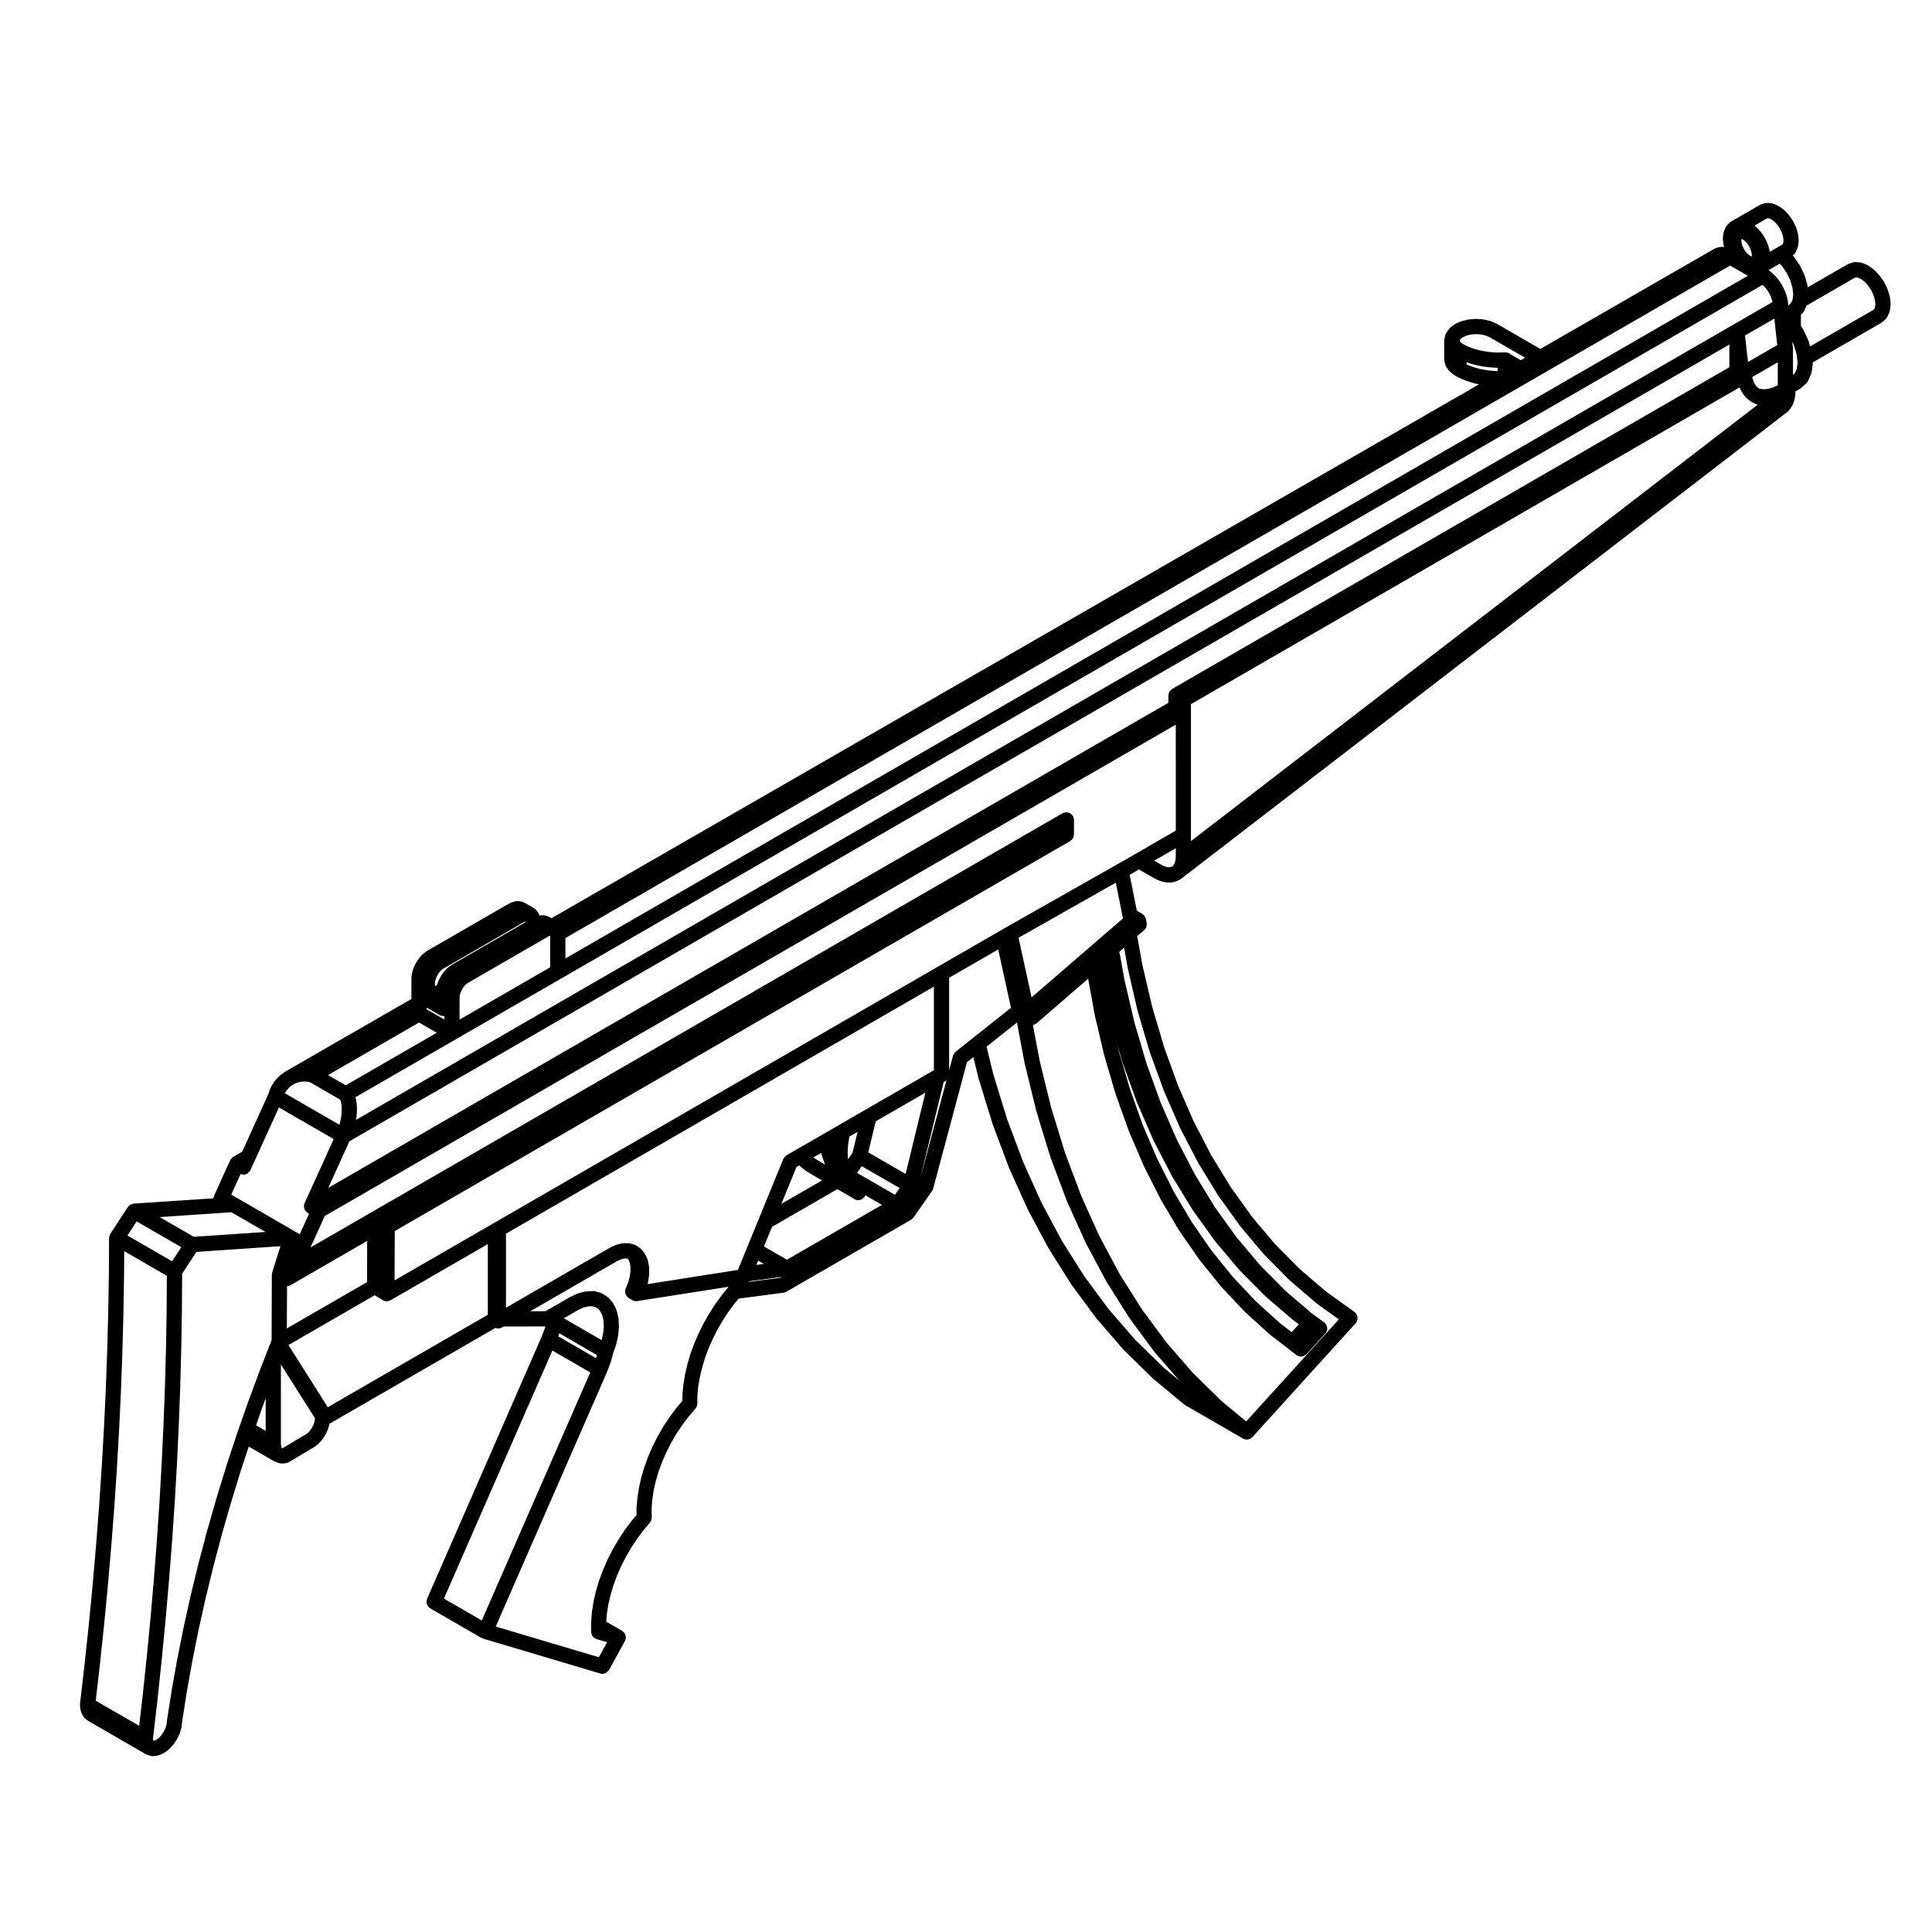 <?xml version="1.0" encoding="UTF-8"?>
<!-- Uploaded to: ICON Repo, www.svgrepo.com, Generator: ICON Repo Mixer Tools -->
<svg fill="#000000" width="800px" height="800px" version="1.1" viewBox="144 144 512 512" xmlns="http://www.w3.org/2000/svg">
 <path d="m644.81 222.65c-0.012-0.059 0-0.117-0.02-0.176l-0.492-1.641c-0.012-0.055-0.051-0.09-0.07-0.137-0.02-0.055-0.02-0.105-0.039-0.156l-0.777-1.621c-0.023-0.051-0.07-0.082-0.102-0.121-0.023-0.051-0.031-0.105-0.059-0.145l-1.02-1.484c-0.035-0.051-0.086-0.074-0.121-0.117-0.031-0.039-0.039-0.09-0.082-0.121l-1.18-1.25c-0.039-0.051-0.102-0.066-0.145-0.105-0.047-0.039-0.082-0.102-0.125-0.137l-1.27-0.945c-0.066-0.047-0.137-0.055-0.207-0.098-0.07-0.039-0.117-0.105-0.188-0.133l-1.27-0.539c-0.09-0.035-0.176-0.031-0.266-0.055-0.105-0.031-0.207-0.09-0.324-0.102l-1.152-0.109c-0.258-0.031-0.523-0.004-0.785 0.074-0.02 0.004-0.051 0.004-0.07 0.016l-0.988 0.309c-0.074 0.023-0.121 0.074-0.191 0.105-0.074 0.031-0.152 0.035-0.223 0.074l-10.586 6.102-0.051-0.48c-0.012-0.066-0.047-0.117-0.059-0.18-0.012-0.055 0.004-0.109-0.012-0.172l-0.68-2.293c-0.02-0.055-0.059-0.09-0.082-0.141-0.02-0.051-0.016-0.105-0.039-0.156l-1.09-2.262c-0.023-0.047-0.066-0.074-0.086-0.109-0.031-0.051-0.035-0.105-0.07-0.152l-1.414-2.074c-0.031-0.047-0.082-0.07-0.109-0.109-0.031-0.039-0.047-0.102-0.086-0.137l-0.16-0.168 0.348-0.324c0.195-0.188 0.348-0.402 0.453-0.637 0.004-0.004 0.012-0.004 0.012-0.012l-0.004-0.012 0.43-0.941c0.074-0.16 0.086-0.328 0.109-0.492 0.012-0.039 0.051-0.059 0.051-0.102l0.145-1.188c0.012-0.074-0.02-0.141-0.02-0.215 0-0.082 0.031-0.152 0.02-0.23l-0.137-1.367c-0.012-0.066-0.051-0.117-0.059-0.18-0.012-0.066 0-0.121-0.02-0.188l-0.422-1.438c-0.02-0.055-0.059-0.09-0.082-0.141-0.02-0.051-0.016-0.105-0.039-0.156l-0.68-1.406c-0.02-0.051-0.066-0.074-0.09-0.117-0.031-0.051-0.031-0.102-0.059-0.141l-0.887-1.301c-0.035-0.051-0.09-0.074-0.121-0.117-0.035-0.039-0.047-0.098-0.086-0.133l-1.027-1.082c-0.047-0.047-0.105-0.066-0.141-0.105-0.051-0.047-0.082-0.102-0.125-0.137l-1.113-0.805c-0.066-0.051-0.141-0.059-0.215-0.102-0.059-0.035-0.105-0.098-0.176-0.121l-1.102-0.473c-0.074-0.051-0.176-0.047-0.27-0.07-0.105-0.031-0.203-0.09-0.316-0.102l-1.031-0.102c-0.07-0.004-0.133 0.02-0.203 0.023-0.191 0-0.379-0.004-0.562 0.055l-0.891 0.273c-0.082 0.02-0.125 0.074-0.195 0.105-0.082 0.035-0.16 0.035-0.238 0.082l-7.547 4.359c-0.059 0.035-0.09 0.09-0.137 0.121-0.066 0.047-0.133 0.074-0.188 0.121-0.012 0.012-0.023 0.016-0.039 0.023l-0.672 0.625c-0.137 0.125-0.238 0.297-0.332 0.457-0.039 0.07-0.105 0.125-0.137 0.203h-0.004l-0.422 0.945c-0.047 0.105-0.047 0.207-0.07 0.312-0.023 0.098-0.082 0.168-0.098 0.266l-0.145 1.188c-0.012 0.086 0.02 0.156 0.02 0.238s-0.031 0.145-0.02 0.227l0.145 1.359c0.012 0.066 0.039 0.117 0.055 0.176 0.016 0.059-0.004 0.117 0.016 0.176l0.105 0.352c-0.066-0.012-0.121-0.039-0.188-0.039h-0.543c-0.07 0-0.125 0.035-0.195 0.039-0.066 0.004-0.121-0.016-0.188 0l-0.508 0.102c-0.07 0.016-0.121 0.059-0.191 0.082-0.074 0.023-0.152 0.016-0.227 0.051l-0.453 0.195c-0.039 0.016-0.059 0.051-0.102 0.07-0.035 0.016-0.07 0.016-0.105 0.035l-45.992 26.48-11.438-6.606c-0.035-0.02-0.07-0.02-0.105-0.035-0.031-0.02-0.051-0.051-0.09-0.066l-1.34-0.59c-0.059-0.023-0.117-0.02-0.176-0.039-0.059-0.02-0.105-0.059-0.16-0.074l-1.559-0.371c-0.055-0.016-0.109 0-0.168-0.004-0.055-0.012-0.102-0.039-0.152-0.047l-1.672-0.125c-0.055-0.004-0.102 0.02-0.152 0.016-0.055 0.004-0.105-0.02-0.152-0.016l-1.672 0.125c-0.055 0.004-0.102 0.035-0.152 0.047s-0.105-0.012-0.16 0.004l-1.559 0.371c-0.059 0.016-0.105 0.055-0.16 0.074-0.066 0.02-0.121 0.016-0.188 0.039l-1.332 0.586c-0.074 0.035-0.117 0.098-0.188 0.133-0.07 0.035-0.145 0.055-0.211 0.105l-1.027 0.777c-0.082 0.059-0.117 0.145-0.188 0.215-0.082 0.074-0.172 0.125-0.238 0.223l-0.641 0.898c-0.137 0.191-0.215 0.402-0.281 0.621-0.012 0.035-0.035 0.066-0.047 0.102v0.004c0 0.004 0 0.012-0.004 0.016l-0.215 0.945c-0.004 0.016 0.004 0.035 0 0.051-0.016 0.082-0.012 0.152-0.016 0.23-0.012 0.059-0.039 0.109-0.039 0.172v4.914c0 0.082 0.039 0.145 0.051 0.227 0.012 0.074-0.012 0.145 0.004 0.227l0.215 0.945c0.004 0.004 0.004 0.012 0.004 0.016v0.004 0.004c0.059 0.25 0.168 0.492 0.324 0.715l0.641 0.898c0.039 0.059 0.105 0.086 0.156 0.137 0.09 0.105 0.156 0.215 0.266 0.301l1.027 0.777c0.035 0.023 0.074 0.016 0.105 0.035 0.066 0.047 0.105 0.105 0.168 0.137l0.82 0.434c0.012 0.004 0.031 0.004 0.039 0.012 0.02 0.012 0.035 0.031 0.055 0.039l0.871 0.402c0.02 0.012 0.039 0.004 0.059 0.016 0.02 0.004 0.031 0.023 0.051 0.031l0.926 0.363c0.02 0.012 0.039 0.004 0.059 0.012 0.016 0.004 0.023 0.02 0.039 0.023l0.969 0.324c0.016 0.004 0.035 0.004 0.047 0.012 0.02 0.004 0.031 0.016 0.047 0.02l1.004 0.289c0.023 0.012 0.051 0.004 0.074 0.012 0.012 0.004 0.02 0.012 0.031 0.016l1.043 0.238c0.02 0.004 0.031 0 0.047 0.004 0.016 0.004 0.023 0.012 0.035 0.016l0.039 0.004-245.8 141.48-0.551-0.312c-0.09-0.051-0.188-0.059-0.277-0.098-0.016-0.004-0.031-0.016-0.051-0.02-0.059-0.039-0.105-0.098-0.172-0.121-0.211-0.098-0.422-0.125-0.641-0.145-0.055-0.016-0.105-0.055-0.16-0.066-0.211-0.047-0.418-0.023-0.621 0-0.051-0.004-0.102-0.031-0.152-0.031-0.02 0-0.035 0-0.055 0.004-0.156 0.004-0.297 0.066-0.441 0.102-0.02 0.004-0.047 0-0.07 0-0.016-0.066-0.004-0.133-0.031-0.195-0.055-0.168-0.168-0.297-0.258-0.434-0.031-0.074-0.035-0.152-0.074-0.223-0.102-0.176-0.242-0.309-0.379-0.441-0.039-0.055-0.055-0.121-0.105-0.176-0.137-0.152-0.309-0.258-0.469-0.359-0.051-0.047-0.082-0.105-0.133-0.141-0.031-0.023-0.07-0.023-0.102-0.051-0.031-0.02-0.051-0.055-0.086-0.074l-2.195-1.27c-0.09-0.055-0.188-0.059-0.281-0.098-0.051-0.02-0.098-0.055-0.141-0.07-0.047-0.023-0.074-0.066-0.121-0.086-0.195-0.086-0.398-0.105-0.598-0.121-0.059-0.02-0.109-0.059-0.172-0.07-0.18-0.035-0.359-0.012-0.535 0.004-0.082-0.012-0.152-0.047-0.23-0.047-0.211 0-0.402 0.059-0.594 0.117-0.066 0.012-0.133-0.012-0.195 0-0.168 0.035-0.309 0.117-0.453 0.188-0.082 0.02-0.168 0.012-0.246 0.035-0.109 0.039-0.191 0.117-0.293 0.172-0.07 0.02-0.133 0.07-0.195 0.098-0.059 0.023-0.125 0.023-0.18 0.055-0.016 0.012-0.023 0.023-0.039 0.031-0.02 0.016-0.047 0.012-0.066 0.023l-21.445 12.379c-0.02 0.012-0.031 0.035-0.051 0.047-0.016 0.016-0.039 0.016-0.055 0.023l-0.43 0.289c-0.023 0.016-0.035 0.047-0.059 0.066-0.02 0.016-0.051 0.016-0.07 0.035l-0.422 0.332c-0.031 0.023-0.039 0.055-0.066 0.082-0.031 0.023-0.066 0.035-0.09 0.059l-0.414 0.402c-0.02 0.02-0.023 0.051-0.051 0.07-0.02 0.023-0.047 0.031-0.066 0.055l-0.383 0.441c-0.016 0.02-0.02 0.039-0.035 0.059-0.016 0.02-0.039 0.031-0.059 0.055l-0.359 0.484c-0.016 0.023-0.02 0.055-0.035 0.074-0.012 0.023-0.035 0.035-0.051 0.055l-0.324 0.516c-0.016 0.023-0.016 0.059-0.031 0.086-0.016 0.031-0.039 0.047-0.055 0.07l-0.281 0.539c-0.004 0.016-0.004 0.035-0.016 0.051-0.012 0.02-0.023 0.035-0.035 0.055l-0.246 0.551c-0.016 0.031-0.012 0.066-0.02 0.098-0.012 0.035-0.035 0.055-0.051 0.09l-0.188 0.559c-0.012 0.023 0 0.055-0.012 0.082-0.004 0.031-0.023 0.051-0.035 0.074l-0.137 0.551c-0.004 0.031 0 0.055 0 0.086-0.004 0.023-0.023 0.047-0.031 0.074l-0.09 0.527c-0.004 0.047 0.012 0.086 0.004 0.125-0.004 0.035-0.023 0.066-0.031 0.105l-0.023 0.516c0 0.02 0.004 0.031 0.004 0.051s-0.012 0.031-0.012 0.051v5.352l-33.328 19.191c-0.02 0.012-0.031 0.035-0.051 0.047-0.02 0.016-0.047 0.016-0.07 0.031l-0.875 0.59c-0.039 0.023-0.059 0.07-0.098 0.102-0.035 0.023-0.074 0.035-0.109 0.066l-0.789 0.699c-0.035 0.035-0.051 0.082-0.086 0.109-0.035 0.031-0.082 0.051-0.109 0.09l-0.691 0.805c-0.031 0.039-0.039 0.09-0.07 0.125-0.023 0.035-0.066 0.055-0.09 0.098l-0.574 0.898c-0.02 0.035-0.023 0.074-0.047 0.109-0.02 0.039-0.059 0.066-0.082 0.105l-0.457 0.961c-0.02 0.047-0.016 0.09-0.031 0.133-0.02 0.047-0.055 0.082-0.07 0.125l-0.293 0.934-6.934 15.27-2.348 1.355c-0.035 0.02-0.055 0.059-0.098 0.086-0.066 0.039-0.121 0.082-0.18 0.125-0.07 0.059-0.125 0.125-0.188 0.191-0.074 0.086-0.141 0.156-0.203 0.246-0.02 0.035-0.059 0.055-0.082 0.09-0.016 0.031-0.016 0.066-0.031 0.102-0.016 0.031-0.047 0.051-0.059 0.082l-4.144 9.129c-0.016 0.039-0.012 0.082-0.023 0.117-0.016 0.047-0.051 0.07-0.059 0.109l-0.223 0.719-21.113 1.398c-0.051 0.004-0.098 0.035-0.141 0.039-0.059 0.012-0.121 0.004-0.18 0.02-0.09 0.023-0.172 0.07-0.258 0.105-0.105 0.039-0.203 0.074-0.293 0.133-0.051 0.031-0.105 0.051-0.152 0.086-0.07 0.051-0.125 0.117-0.191 0.176-0.086 0.086-0.168 0.16-0.238 0.258-0.031 0.039-0.07 0.059-0.102 0.102l-4.641 7.117c-0.012 0.016-0.012 0.035-0.02 0.055-0.012 0.016-0.023 0.023-0.035 0.039-0.02 0.035-0.02 0.074-0.035 0.105-0.055 0.105-0.086 0.215-0.117 0.332-0.023 0.09-0.07 0.172-0.086 0.266-0.012 0.059-0.004 0.117-0.012 0.176 0 0.039-0.02 0.074-0.02 0.109l-0.059 9.98-0.172 10.059-0.277 10.102v0.004l-0.371 10.176v0.004l-0.488 10.184v0.004l-0.59 10.293v0.004l-0.688 10.285v0.012l-0.805 10.387v0.004l-0.902 10.418v0.004l-1.008 10.434v0.012l-1.129 10.547-1.219 10.559c-0.004 0.082 0.02 0.164 0.02 0.246 0 0.074-0.023 0.145-0.016 0.227l0.125 1.074c0.004 0.039 0.039 0.055 0.051 0.098 0.023 0.168 0.039 0.328 0.109 0.492l0.383 0.855c0 0.004 0.004 0.004 0.012 0.012 0.105 0.242 0.266 0.469 0.48 0.66l0.621 0.559c0.031 0.031 0.074 0.016 0.105 0.039 0.086 0.07 0.141 0.156 0.238 0.211l15.32 8.855c0.055 0.031 0.117 0.02 0.172 0.047 0.086 0.039 0.152 0.105 0.242 0.133l0.797 0.238c0.195 0.066 0.387 0.09 0.578 0.098h0.012c0.07 0 0.141-0.004 0.211-0.016l0.938-0.102c0.102-0.012 0.176-0.059 0.273-0.086 0.105-0.02 0.207-0.016 0.309-0.059l0.992-0.422c0.102-0.047 0.172-0.121 0.258-0.176 0.039-0.023 0.098-0.016 0.137-0.047l1.004-0.73c0.055-0.039 0.086-0.102 0.133-0.145 0.051-0.039 0.105-0.059 0.152-0.105l0.926-0.984c0.047-0.051 0.059-0.109 0.102-0.16 0.023-0.035 0.07-0.051 0.098-0.086l0.801-1.168c0.035-0.055 0.039-0.109 0.07-0.168 0.02-0.039 0.059-0.055 0.082-0.09l0.613-1.27c0.035-0.07 0.031-0.145 0.055-0.215 0.012-0.039 0.051-0.055 0.066-0.098l0.383-1.301c0.016-0.059 0.004-0.117 0.016-0.176 0.016-0.066 0.051-0.117 0.055-0.188l0.125-1.203 1.266-8.074 1.465-8.172 1.656-8.258 1.859-8.344 2.023-8.312 2.227-8.402v-0.004l2.398-8.363 2.586-8.43 2.191-6.688 6.66 3.844c0.055 0.035 0.121 0.02 0.176 0.051 0.066 0.047 0.109 0.109 0.18 0.152 0.141 0.082 0.297 0.074 0.449 0.117 0.102 0.051 0.188 0.121 0.293 0.156 0.203 0.066 0.406 0.102 0.609 0.102 0.035 0.004 0.066 0.031 0.102 0.035 0.105 0.016 0.207 0.023 0.301 0.023 0.055 0 0.09-0.051 0.141-0.055 0.098 0.016 0.18 0.055 0.273 0.055 0.133 0 0.246-0.051 0.371-0.074 0.016 0 0.031 0.004 0.047 0.004h0.016 0.004 0.004c0.102-0.004 0.207-0.012 0.301-0.023 0.23-0.039 0.438-0.133 0.629-0.238 0.031-0.016 0.059-0.012 0.09-0.023l5.996-3.582 0.508-0.277c0.051-0.023 0.074-0.074 0.121-0.105 0.023-0.016 0.055-0.004 0.082-0.023l0.539-0.383c0.047-0.035 0.07-0.086 0.109-0.117 0.02-0.02 0.055-0.012 0.074-0.031l0.523-0.473c0.031-0.031 0.039-0.066 0.07-0.098 0.023-0.023 0.059-0.035 0.082-0.059l0.492-0.551c0.023-0.023 0.031-0.066 0.051-0.09 0.02-0.023 0.047-0.031 0.066-0.055l0.453-0.609c0.02-0.031 0.02-0.059 0.039-0.09 0.012-0.02 0.039-0.031 0.051-0.051l0.402-0.648c0.02-0.035 0.02-0.082 0.039-0.109 0.016-0.023 0.039-0.035 0.055-0.059l0.336-0.691c0.016-0.035 0.016-0.074 0.031-0.105 0.012-0.023 0.031-0.031 0.039-0.055l0.273-0.699c0.016-0.039 0.004-0.086 0.02-0.121 0.004-0.023 0.031-0.035 0.039-0.059l0.195-0.699c0.016-0.055 0-0.105 0.012-0.152 0.004-0.031 0.031-0.039 0.035-0.066l0.02-0.121 43.988-25.402c0.23 0.098 0.484 0.145 0.75 0.152h0.004 0.004c0.324-0.004 0.621-0.102 0.891-0.242 0.031-0.016 0.066-0.012 0.098-0.031l0.438-0.25 11.047-0.02-0.105 0.387-0.902 2.371-30.336 69.406c-0.039 0.098-0.035 0.195-0.066 0.293-0.031 0.125-0.07 0.25-0.082 0.379-0.012 0.133 0.012 0.262 0.023 0.395 0.016 0.121 0.023 0.246 0.07 0.363 0.039 0.125 0.105 0.23 0.168 0.344 0.059 0.117 0.121 0.227 0.207 0.328 0.082 0.098 0.188 0.168 0.289 0.25 0.082 0.066 0.137 0.145 0.227 0.203l13.547 7.824c0.031 0.02 0.066 0.012 0.102 0.023 0.039 0.02 0.066 0.059 0.105 0.074 0.035 0.016 0.074 0.012 0.105 0.023 0.047 0.016 0.074 0.051 0.121 0.066l31.066 9.25c0.191 0.055 0.383 0.086 0.57 0.086 0.004 0 0.004-0.004 0.012-0.004 0.395 0 0.762-0.137 1.09-0.352 0.109-0.074 0.172-0.18 0.266-0.277 0.137-0.137 0.301-0.238 0.402-0.414l4.176-7.602s0.004-0.004 0.004-0.004v-0.012l0.016-0.031c0.051-0.098 0.055-0.195 0.098-0.301 0 0 0-0.004 0.004-0.012 0.016-0.047 0.059-0.066 0.074-0.105 0.016-0.051 0-0.102 0.012-0.145 0.012-0.066 0.039-0.117 0.051-0.176 0.012-0.09-0.016-0.172-0.016-0.258 0-0.121 0-0.238-0.023-0.352-0.012-0.055 0-0.105-0.016-0.156-0.023-0.082-0.074-0.145-0.105-0.227-0.047-0.109-0.098-0.215-0.16-0.316-0.031-0.051-0.047-0.102-0.082-0.141-0.047-0.066-0.121-0.105-0.18-0.16-0.09-0.098-0.18-0.176-0.289-0.25-0.047-0.031-0.07-0.082-0.117-0.105l-4.195-2.418 0.152-1.977 0.379-2.445 0.57-2.504 0.754-2.574 0.922-2.523 1.125-2.59 1.266-2.5 1.43-2.457 1.496-2.293 1.688-2.262 1.793-2.121c0.066-0.082 0.09-0.172 0.141-0.262 0.074-0.117 0.156-0.23 0.207-0.367 0.051-0.141 0.059-0.289 0.082-0.434 0.012-0.098 0.055-0.176 0.051-0.277l-0.035-2.297 0.156-2.312 0.359-2.453 0.559-2.516 0.75-2.555 0.934-2.559 1.117-2.57 1.273-2.508 1.438-2.465 1.523-2.277 1.699-2.246 1.82-2.121c0.059-0.074 0.086-0.16 0.133-0.238 0.082-0.121 0.156-0.238 0.211-0.371 0.051-0.133 0.066-0.266 0.086-0.402 0.016-0.098 0.055-0.176 0.059-0.277l0.023-2.277 0.215-2.336 0.422-2.383 0.574-2.465 0.762-2.551 0.918-2.488 1.066-2.473 1.234-2.453 1.41-2.457 1.461-2.266 1.621-2.211 1.234-1.508 11.898-1.562c0.25-0.035 0.484-0.121 0.695-0.238 0.016-0.012 0.035-0.004 0.051-0.016l33.055-19.078c0.258-0.145 0.457-0.344 0.621-0.57 0.004-0.012 0.016-0.012 0.02-0.02l4.938-7.062c0.121-0.172 0.18-0.363 0.242-0.555 0.012-0.031 0.047-0.047 0.051-0.082l8.957-33.488 1.676-1.336 1.367 5.562c0.004 0.016 0.02 0.023 0.023 0.039 0.004 0.023 0 0.051 0.004 0.074l3.699 12.027c0 0.016 0.02 0.02 0.023 0.039 0.004 0.023 0.004 0.055 0.016 0.082l4.293 11.441c0.004 0.016 0.02 0.023 0.031 0.039 0.012 0.023 0.004 0.055 0.02 0.082l4.883 10.852c0.012 0.016 0.031 0.023 0.039 0.039 0.012 0.031 0.012 0.059 0.02 0.086l5.461 10.223c0.012 0.02 0.039 0.023 0.051 0.047 0.012 0.023 0.012 0.055 0.031 0.082l6.019 9.562c0.016 0.02 0.039 0.023 0.051 0.047 0.02 0.023 0.02 0.059 0.039 0.086l6.578 8.887c0.016 0.02 0.035 0.023 0.051 0.039 0.02 0.031 0.023 0.059 0.047 0.086l7.113 8.188c0.02 0.02 0.047 0.031 0.066 0.051s0.023 0.051 0.047 0.07l7.637 7.465c0.02 0.02 0.051 0.031 0.074 0.051 0.02 0.02 0.023 0.047 0.047 0.059l8.125 6.742c0.031 0.023 0.07 0.016 0.102 0.035 0.066 0.051 0.105 0.117 0.176 0.16l15.332 8.848c0.316 0.18 0.664 0.273 1.004 0.273h0.004c0.281 0 0.559-0.066 0.82-0.18 0.035-0.016 0.059-0.047 0.102-0.059 0.09-0.051 0.145-0.117 0.23-0.176 0.109-0.086 0.242-0.137 0.336-0.246l27.371-30.172c0.031-0.031 0.039-0.074 0.066-0.105 0.023-0.031 0.066-0.047 0.086-0.074 0.059-0.086 0.082-0.18 0.121-0.273 0.059-0.117 0.121-0.23 0.156-0.352 0.035-0.121 0.047-0.246 0.055-0.371 0.012-0.133 0.031-0.262 0.012-0.395-0.012-0.121-0.051-0.238-0.09-0.352-0.035-0.125-0.07-0.25-0.137-0.367-0.059-0.117-0.145-0.215-0.23-0.316-0.066-0.074-0.098-0.16-0.172-0.23-0.031-0.031-0.07-0.035-0.102-0.059-0.031-0.023-0.051-0.066-0.082-0.09l-7.496-5.371-6.957-5.953-6.566-6.613-6.109-7.25-5.637-7.84-5.211-8.52-4.644-8.957-4.207-9.648-3.637-10.051-3.152-10.66-2.609-11.133-1.367-7.617 0.898-0.77c0.004 0 0.004-0.004 0.004-0.004l0.918-0.746c0.07-0.055 0.102-0.133 0.156-0.191 0.105-0.109 0.211-0.223 0.293-0.352 0.066-0.105 0.102-0.223 0.141-0.336 0.047-0.121 0.09-0.242 0.105-0.371 0.023-0.141 0.012-0.289 0-0.43 0-0.098 0.02-0.176 0-0.273l-0.215-1.074c0-0.02-0.02-0.035-0.02-0.059-0.012-0.031-0.012-0.059-0.02-0.09-0.023-0.098-0.09-0.172-0.125-0.262-0.012-0.023-0.02-0.047-0.031-0.07-0.051-0.102-0.082-0.203-0.141-0.289-0.02-0.031-0.035-0.059-0.059-0.086-0.004-0.012-0.012-0.023-0.016-0.035-0.07-0.086-0.168-0.125-0.246-0.195-0.082-0.07-0.145-0.152-0.238-0.211-0.031-0.016-0.039-0.047-0.07-0.059l-0.953-0.551-0.473-0.273-1.898-9.512 0.277-0.156c0.004 0 0.012-0.004 0.012-0.012h0.012l2.168-1.25 3.914 2.266c0.016 0.012 0.035 0.004 0.051 0.016 0.031 0.016 0.039 0.035 0.07 0.051l0.898 0.441c0.031 0.02 0.07 0.012 0.105 0.023 0.047 0.02 0.074 0.059 0.117 0.074l0.875 0.309c0.059 0.02 0.117 0.016 0.172 0.031 0.047 0.012 0.082 0.039 0.121 0.051l0.848 0.156c0.105 0.016 0.215 0.023 0.324 0.031 0.012 0 0.012 0.004 0.02 0.004l0.797 0.012h0.023 0.004c0.125 0 0.258-0.016 0.387-0.039l0.742-0.145c0.082-0.016 0.137-0.066 0.215-0.09 0.07-0.023 0.137-0.016 0.195-0.047l0.68-0.297c0.102-0.047 0.168-0.121 0.258-0.18 0.039-0.031 0.098-0.016 0.125-0.047l0.59-0.434c0-0.004 0.004-0.012 0.012-0.016 0.004 0 0.016 0 0.02-0.004l160.23-123.38c0.059-0.051 0.09-0.117 0.145-0.168 0.047-0.047 0.102-0.059 0.141-0.105l0.5-0.57c0.059-0.07 0.082-0.152 0.125-0.227 0.031-0.047 0.082-0.059 0.105-0.105l0.395-0.699c0.039-0.07 0.039-0.145 0.07-0.223 0.02-0.039 0.059-0.055 0.074-0.098l0.289-0.805c0.023-0.07 0.016-0.137 0.031-0.207 0.004-0.035 0.047-0.051 0.051-0.086l0.176-0.918c0.004-0.047-0.004-0.086 0-0.125 0.004-0.051 0.035-0.09 0.035-0.137l0.059-0.992v-0.012l1.23-0.715c0.105-0.059 0.172-0.152 0.262-0.23 0.031-0.023 0.074-0.012 0.105-0.039l1.27-1.18c0.203-0.188 0.352-0.406 0.465-0.645 0-0.004 0.004-0.012 0.004-0.012l0.789-1.754c0.07-0.156 0.086-0.316 0.109-0.488 0.004-0.039 0.047-0.059 0.055-0.102l0.277-2.231c0.012-0.086-0.02-0.156-0.02-0.238v-0.039l18.219-10.516c0.105-0.066 0.172-0.156 0.266-0.238 0.031-0.023 0.074-0.012 0.105-0.039l0.777-0.73c0.191-0.18 0.332-0.395 0.441-0.621 0-0.012 0.012-0.012 0.016-0.02l0.004-0.012v-0.004l0.488-1.066c0.074-0.156 0.086-0.324 0.109-0.488 0.012-0.039 0.051-0.059 0.051-0.102l0.168-1.367c0.012-0.082-0.016-0.145-0.016-0.227 0-0.082 0.035-0.152 0.023-0.238l-0.168-1.566c-0.008-0.051-0.047-0.098-0.059-0.164zm-32.605-20.742 0.262-0.082 0.344 0.035 0.586 0.25 0.789 0.574 0.777 0.82 0.719 1.047 0.539 1.129 0.324 1.098 0.105 0.961-0.082 0.648-0.133 0.297-0.211 0.195-1.25 0.73h-0.012l-0.039 0.023c-0.004 0.004-0.012 0.004-0.012 0.004l-1.898 1.098-0.02-0.203c-0.012-0.07-0.051-0.121-0.059-0.188-0.012-0.059 0-0.117-0.02-0.176l-0.422-1.438c-0.02-0.055-0.059-0.09-0.082-0.141-0.02-0.051-0.016-0.105-0.039-0.156l-0.68-1.406c-0.02-0.051-0.066-0.082-0.09-0.121-0.031-0.047-0.031-0.098-0.059-0.137l-0.887-1.301c-0.035-0.051-0.086-0.07-0.117-0.109s-0.051-0.098-0.086-0.133l-1.027-1.094c-0.051-0.051-0.105-0.07-0.156-0.109-0.051-0.039-0.082-0.102-0.125-0.137l-0.156-0.109zm-6.688 5.406 0.344 0.152 0.551 0.398 0.578 0.609 0.539 0.789 0.398 0.836 0.246 0.836 0.074 0.656-0.051 0.379-0.344-0.145-0.539-0.395-0.586-0.613-0.543-0.797-0.402-0.836-0.238-0.816-0.074-0.68zm-73.203 28.172-0.57-0.301-0.664-0.504-0.227-0.316-0.027-0.117 0.031-0.117 0.227-0.316 0.59-0.449 0.977-0.434 1.203-0.289 1.359-0.105 1.352 0.105 1.215 0.297 1.082 0.48 9.316 5.379-1.145 0.66-2.785-1.602c-0.297-0.297-0.68-0.438-1.082-0.449-0.031-0.004-0.059-0.004-0.09-0.004-0.039 0-0.086-0.016-0.125-0.012-0.02 0-0.039-0.012-0.059-0.012-0.012 0-0.02 0.004-0.035 0.004-0.016 0.004-0.023-0.004-0.035 0l-1.039 0.035h-0.012-1.109l-0.973-0.051-1.027-0.098-0.992-0.133-1.023-0.191h-0.012l-0.863-0.195-0.988-0.281-0.812-0.273-0.816-0.316zm3.461 6.172-0.988-0.281-0.812-0.273-0.816-0.316-0.5-0.23v-0.555l0.934 0.312c0.016 0.004 0.035 0.004 0.047 0.012 0.02 0.004 0.031 0.016 0.047 0.02l1.004 0.289c0.023 0.012 0.051 0.004 0.074 0.012 0.012 0.004 0.02 0.012 0.031 0.016l1.043 0.238c0.02 0.004 0.031 0 0.047 0.004 0.016 0.004 0.023 0.012 0.035 0.016l1.062 0.195c0.031 0.004 0.051 0.004 0.082 0.004 0.004 0.004 0.012 0.012 0.02 0.012l1.094 0.145c0.031 0.004 0.051 0.004 0.082 0.004l0.012 0.004 1.102 0.102c0.023 0 0.051 0 0.07 0.004h0.012l1.113 0.059c0.039 0 0.07 0.004 0.105 0.004h0.215v0.875l-0.223 0.004-0.973-0.051-1.023-0.098-0.992-0.133-1.023-0.191h-0.012zm-241.94 150.94 308.67-178.22 0.516 0.301c0.004 0 0.004 0.004 0.004 0.004l2.832 1.629c0.004 0 0.004 0.004 0.004 0.004l1.34 0.77-313.36 180.92v-5.406zm-1.004 10.656 318.28-183.77 0.418 0.406 0.457 0.523 0.406 0.555 0.379 0.598 0.328 0.621 0.277 0.645 0.215 0.629 0.145 0.578-10.438 6.027-364.94 210.71 0.102-0.66c0-0.02-0.004-0.039 0-0.059 0-0.023 0.016-0.039 0.016-0.066l0.09-1.043c0-0.023-0.012-0.047-0.004-0.066 0-0.023 0.016-0.047 0.016-0.07l0.02-1.004c0-0.023-0.012-0.047-0.012-0.07 0-0.031 0.012-0.051 0.012-0.074l-0.051-0.945c0-0.035-0.02-0.066-0.023-0.098 0-0.035 0.012-0.066 0.004-0.102l-0.125-0.867c-0.004-0.035-0.023-0.059-0.035-0.098-0.004-0.039 0.004-0.074-0.004-0.105l-0.172-0.672 26.609-15.359zm321.86-170.54v0.023 0.004l0.309 2.707-7.766 4.484-0.777-7.023 7.766-4.484v0.043 0.012zm-325.21 159.36 0.23-0.109 0.066-0.023 0.004 0.02 0.02 0.332v8.051l-24.012 13.859v-5.734l0.02-0.379 0.051-0.363 0.09-0.359 0.137-0.387 0.176-0.406 0.223-0.422 0.242-0.379 0.262-0.363 0.273-0.312 0.277-0.266 0.273-0.223 0.312-0.195zm-30.219 12.625 0.02-0.363 0.055-0.363 0.098-0.359 0.141-0.418 0.191-0.449 0.195-0.367 0.23-0.367 0.293-0.387 0.258-0.297 0.289-0.277 0.293-0.242 0.223-0.141h0.004l21.391-12.352 0.281-0.141 0.023-0.004 0.004 0.039 0.012 0.195-19.457 11.23c-0.02 0.016-0.031 0.035-0.051 0.047-0.016 0.016-0.039 0.016-0.055 0.023l-0.43 0.289c-0.023 0.02-0.039 0.051-0.066 0.066-0.023 0.023-0.059 0.031-0.09 0.051l-0.422 0.344c-0.023 0.02-0.035 0.051-0.055 0.07-0.02 0.02-0.051 0.023-0.07 0.047l-0.414 0.395c-0.02 0.02-0.031 0.051-0.051 0.074-0.02 0.02-0.047 0.031-0.066 0.051l-0.387 0.441c-0.02 0.02-0.02 0.051-0.039 0.074s-0.047 0.035-0.066 0.059l-0.352 0.484c-0.02 0.023-0.02 0.055-0.035 0.086-0.016 0.02-0.035 0.031-0.051 0.051l-0.324 0.52c-0.012 0.02-0.012 0.039-0.02 0.059-0.012 0.02-0.031 0.035-0.047 0.055l-0.289 0.527c-0.016 0.023-0.012 0.055-0.023 0.082-0.016 0.023-0.035 0.047-0.047 0.07l-0.242 0.551c-0.012 0.023-0.004 0.055-0.016 0.082-0.012 0.031-0.031 0.051-0.039 0.074l-0.191 0.559c-0.012 0.031 0 0.059-0.012 0.09-0.004 0.023-0.023 0.047-0.031 0.07l-0.559 0.324 0.008-0.652zm-2.191 6.332 3.441 1.988c0.031 0.02 0.066 0.012 0.102 0.023 0.273 0.141 0.57 0.242 0.902 0.246h0.004c0.086 0 0.16-0.039 0.242-0.051v0.953l-4.691-2.707zm-2.016 3.949 4.691 2.711-24.129 13.93-4.684-2.711zm-35.492 18.613 0.418-0.645 0.52-0.609 0.574-0.504 0.695-0.469 0.648-0.328 0.746-0.238 0.785-0.152 0.801-0.039 0.816 0.07 0.594 0.125 7.977 4.609 0.141 0.371 0.145 0.578 0.098 0.648 0.039 0.781-0.016 0.875-0.082 0.918-0.137 0.918-0.211 0.977-0.16 0.59-14.461-8.344zm-17.375 31.875c0.004 0 0.004 0 0 0l3.117-0.211 9.059 5.223-18.988 1.289-9.059-5.223zm-21.973 2.215 11.828 6.828-2.445 3.738-11.824-6.828zm3.668 105.17-1.008 10.445v0.012l-1.121 10.535-0.867 7.508-11.516-6.648 1.066-9.262v-0.012-0.012l1.125-10.539v-0.016-0.004l1.012-10.488v-0.012-0.012l0.906-10.438v-0.004-0.012l0.805-10.387v-0.016-0.012l0.695-10.344v-0.004-0.016l0.59-10.293v-0.016-0.004l0.488-10.23v-0.004-0.016l0.371-10.176v-0.012-0.012l0.277-10.125v-0.012-0.012l0.168-10.066v-0.016-0.012l0.039-6.539 11.305 6.531-0.051 8.812-0.168 10.047-0.273 10.102v0.004l-0.379 10.176v0.004l-0.484 10.191v0.004l-0.578 10.297v0.004l-0.695 10.289v0.004l-0.801 10.387v0.004zm30.527-49.656-2.555-1.477 1.594-4.559 0.961-2.606zm1.723-41.988c-0.02 0.059-0.004 0.117-0.02 0.176-0.02 0.105-0.039 0.195-0.051 0.301 0 0.039-0.02 0.074-0.02 0.109l-0.066 17.355-0.055 0.141v0.004l-0.18 0.469v0.004l-1.184 3.023v0.012l-1.738 4.465v0.02c0 0.004-0.004 0.012-0.012 0.016l-3.144 8.473v0.02c0 0.004-0.004 0.012-0.012 0.016l-2.152 6.16-0.609 1.742v0.004l-0.203 0.559v0.02c0 0.012-0.012 0.016-0.016 0.023l-2.777 8.473v0.02c0 0.004-0.004 0.012-0.004 0.016l-2.602 8.465v0.02c0 0.004-0.004 0.012-0.004 0.016l-2.418 8.445v0.016c0 0.012-0.004 0.016-0.012 0.023l-2.227 8.414v0.02c0 0.012-0.004 0.016-0.012 0.02l-2.039 8.383v0.02c0 0.004-0.004 0.012-0.012 0.02l-1.859 8.344v0.023c0 0.004-0.004 0.012-0.004 0.016l-1.664 8.293v0.023c0.008 0.023-0.016 0.016-0.016 0.023l-1.477 8.238v0.023c0 0.004-0.004 0.012-0.004 0.02l-1.281 8.176c0 0.016 0.004 0.031 0 0.051-0.004 0.02-0.016 0.035-0.016 0.055l-0.105 1.043-0.293 0.965-0.48 0.992-0.613 0.898-0.699 0.742-0.672 0.488-0.508 0.215-0.172 0.016-0.082-0.172-0.066-0.523 1.199-10.344v-0.012-0.012l1.117-10.539v-0.016-0.004l1.012-10.488v-0.004-0.012l0.91-10.438v-0.012-0.012l0.82-10.391v-0.016-0.004l0.699-10.344v-0.012c0-0.004 0.004-0.012 0.004-0.016l0.59-10.281v-0.016-0.004l0.484-10.242v-0.016l0.379-10.176v-0.012-0.012l0.273-10.125v-0.012-0.012l0.168-10.066v-0.016-0.012l0.055-9.41 3.773-5.785 22.27-1.512zm-9.348-19.754s-0.004 0 0 0l-1.508-0.867 2.484-5.465c0.25 0.105 0.516 0.168 0.77 0.168 0.363 0 0.715-0.105 1.027-0.297 0.109-0.07 0.176-0.188 0.273-0.273 0.156-0.137 0.332-0.25 0.441-0.441 0.02-0.035 0.02-0.082 0.039-0.109 0.012-0.023 0.035-0.035 0.051-0.059l1.211-2.656v-0.004l6.344-13.965 14.516 8.379-7.719 16.992c-0.02 0.051-0.016 0.105-0.035 0.152-0.035 0.105-0.066 0.195-0.086 0.301-0.016 0.082-0.031 0.152-0.035 0.23-0.004 0.09 0 0.16 0 0.246 0.004 0.102 0.016 0.188 0.031 0.281 0.016 0.082 0.031 0.156 0.055 0.238 0.031 0.086 0.07 0.16 0.105 0.246 0.023 0.047 0.023 0.102 0.051 0.145 0.016 0.031 0.051 0.039 0.07 0.07 0.047 0.07 0.086 0.137 0.141 0.203 0.086 0.105 0.195 0.18 0.301 0.266 0.082 0.066 0.137 0.145 0.227 0.203l0.012 0.004v0.004l0.348 0.203-2.465 5.43-1.328-0.766s0-0.004-0.004-0.004zm34.523 11.402-0.039 10.918-21.25 12.273 0.047-11.184c0.047-0.004 0.086-0.031 0.125-0.035 0.25-0.035 0.504-0.07 0.727-0.191 0.004-0.004 0.004-0.004 0.012-0.004zm-13.871 47.348-0.074 0.441-0.145 0.523-0.203 0.52-0.258 0.523-0.309 0.488-0.344 0.469-0.359 0.398-0.371 0.336-0.324 0.227-0.449 0.246c-0.012 0.004-0.02 0.02-0.031 0.023-0.016 0.012-0.023 0.012-0.039 0.016l-5.668 3.387h-0.051l-0.07-0.012-0.004-0.004-0.02-0.012-0.023-0.023-0.02-0.023-0.055-0.09-0.066-0.16-0.051-0.18-0.039-0.273-0.02-0.402v-21.027l9.023 14.246zm45.852-27.781-42.422 24.496-10.422-16.469 22.832-13.184 1.844 1.066c0.336 0.324 0.801 0.527 1.406 0.504h0.004c0.324-0.004 0.621-0.102 0.891-0.238 0.031-0.02 0.066-0.016 0.098-0.031 0-0.004 0.004-0.004 0.012-0.004l25.75-14.863-0.004 18.723zm-1.605 81.02-10.035-5.793 28.738-65.742 10.035 5.793zm30.508-70.352-0.176 0.641-0.074 0.191-10.008-5.781 0.309-0.801zm-8.738-9.711 0.02-0.059 3.547-2.051 1.527-0.73 1.273-0.328 1.066-0.035 0.898 0.223 0.699 0.418 0.594 0.672 0.504 1.004 0.328 1.336 0.102 1.633-0.168 1.84-0.414 1.844zm41.906-6.258c-0.012 0.016-0.016 0.035-0.023 0.051-0.012 0.016-0.031 0.023-0.039 0.039l-1.676 2.293c-0.012 0.02-0.016 0.039-0.023 0.059-0.012 0.016-0.031 0.023-0.039 0.039l-1.559 2.414c-0.012 0.016-0.012 0.031-0.016 0.047-0.012 0.016-0.031 0.023-0.039 0.047l-1.43 2.5c-0.012 0.02-0.012 0.039-0.02 0.059-0.004 0.016-0.023 0.023-0.031 0.039l-1.285 2.559c-0.012 0.02-0.004 0.039-0.016 0.066-0.004 0.016-0.023 0.023-0.031 0.047l-1.129 2.609c-0.004 0.02-0.004 0.035-0.012 0.055-0.004 0.02-0.02 0.031-0.031 0.051l-0.957 2.621c-0.004 0.02 0 0.039-0.004 0.055-0.004 0.023-0.023 0.039-0.031 0.059l-0.785 2.625c-0.004 0.023 0 0.047-0.004 0.07-0.004 0.02-0.02 0.035-0.023 0.055l-0.605 2.59c-0.004 0.023 0 0.047 0 0.07-0.004 0.02-0.016 0.039-0.02 0.059l-0.418 2.539c-0.004 0.023 0.004 0.047 0 0.07s-0.02 0.051-0.02 0.074l-0.227 2.457c0 0.031 0.012 0.055 0.012 0.086s-0.016 0.055-0.016 0.082l-0.02 1.637-1.379 1.605c-0.016 0.016-0.016 0.039-0.031 0.055-0.012 0.02-0.035 0.023-0.047 0.047l-1.75 2.312c-0.016 0.02-0.016 0.047-0.031 0.059-0.012 0.016-0.023 0.023-0.035 0.039l-1.629 2.438c-0.012 0.016-0.012 0.035-0.02 0.055-0.012 0.02-0.031 0.031-0.047 0.051l-1.484 2.551c-0.012 0.02-0.012 0.039-0.02 0.055-0.012 0.02-0.023 0.031-0.035 0.051l-1.328 2.621c-0.012 0.02-0.004 0.035-0.016 0.055s-0.023 0.031-0.035 0.051l-1.16 2.664c-0.012 0.02-0.004 0.047-0.016 0.066-0.004 0.02-0.023 0.035-0.031 0.055l-0.977 2.684c-0.004 0.02 0 0.039-0.012 0.066-0.004 0.02-0.02 0.035-0.031 0.055l-0.785 2.676c-0.004 0.023 0 0.051-0.004 0.07-0.004 0.023-0.023 0.039-0.031 0.066l-0.59 2.644c-0.004 0.023 0 0.051 0 0.074-0.004 0.031-0.02 0.051-0.023 0.074l-0.379 2.59c-0.004 0.031 0.004 0.055 0.004 0.082 0 0.031-0.016 0.051-0.02 0.074l-0.211 2.457c0 0.031 0.012 0.055 0.012 0.086s-0.016 0.059-0.016 0.09l0.023 1.621-1.352 1.594c-0.016 0.016-0.016 0.039-0.031 0.055-0.016 0.02-0.035 0.023-0.051 0.047l-1.734 2.324c-0.016 0.02-0.016 0.047-0.031 0.066-0.012 0.016-0.031 0.023-0.039 0.039l-1.602 2.449c-0.012 0.016-0.012 0.031-0.016 0.047-0.012 0.02-0.031 0.023-0.039 0.047l-1.477 2.539c-0.012 0.02-0.012 0.039-0.02 0.055-0.012 0.02-0.023 0.031-0.035 0.051l-1.32 2.609c-0.012 0.02-0.004 0.039-0.016 0.055-0.012 0.02-0.023 0.035-0.035 0.055l-1.152 2.664c-0.012 0.02-0.004 0.039-0.012 0.059-0.004 0.02-0.02 0.031-0.031 0.051l-0.977 2.676c-0.004 0.02 0 0.047-0.012 0.066-0.012 0.02-0.023 0.035-0.031 0.059l-0.785 2.676c-0.004 0.02 0 0.047-0.004 0.066-0.004 0.023-0.02 0.039-0.023 0.059l-0.598 2.637c-0.004 0.023 0 0.051 0 0.074 0 0.023-0.02 0.047-0.023 0.07l-0.398 2.59c-0.004 0.023 0.004 0.051 0.004 0.082-0.004 0.023-0.02 0.051-0.02 0.074l-0.191 2.5c0 0.031 0.012 0.055 0.012 0.082 0 0.023-0.016 0.051-0.016 0.074v0.855 0.012 0.004l0.012 1.535c0 0.039 0.02 0.074 0.02 0.109 0.012 0.141 0.051 0.277 0.086 0.406 0.035 0.117 0.059 0.238 0.109 0.344 0.055 0.117 0.137 0.211 0.211 0.312 0.074 0.102 0.152 0.207 0.246 0.297 0.09 0.082 0.191 0.133 0.293 0.195 0.121 0.082 0.242 0.145 0.383 0.195 0.039 0.016 0.066 0.047 0.105 0.055l2.793 0.789-2.203 4.004-27.32-8.137 29.449-67.371c0.004-0.02 0.004-0.039 0.012-0.059 0.004-0.012 0.02-0.016 0.023-0.031l0.945-2.481c0.016-0.047 0.012-0.09 0.02-0.133 0.004-0.02 0.031-0.031 0.035-0.055l0.594-2.188 0.766-2.211c0.016-0.051 0.004-0.105 0.02-0.152 0.004-0.031 0.035-0.039 0.047-0.07l0.5-2.231c0.012-0.047-0.004-0.086 0-0.125 0.004-0.039 0.031-0.086 0.035-0.125l0.191-2.125c0.004-0.055-0.016-0.102-0.016-0.152 0-0.055 0.023-0.102 0.02-0.152l-0.117-1.969c-0.004-0.066-0.035-0.109-0.047-0.172-0.012-0.066 0.004-0.121-0.004-0.188l-0.422-1.723c-0.02-0.082-0.07-0.133-0.102-0.207-0.023-0.07-0.02-0.141-0.055-0.211l-0.719-1.438c-0.047-0.09-0.117-0.141-0.172-0.223-0.047-0.07-0.066-0.145-0.121-0.211l-0.984-1.113c-0.07-0.086-0.168-0.121-0.246-0.188-0.082-0.066-0.137-0.152-0.227-0.207l-1.23-0.734c-0.086-0.055-0.18-0.059-0.266-0.102-0.102-0.039-0.18-0.105-0.289-0.133l-0.984-0.242c-0.301-0.16-0.629-0.262-0.996-0.168l-1.582 0.051c-0.082 0.004-0.145 0.039-0.227 0.055-0.074 0.012-0.145-0.012-0.215 0.012l-1.703 0.441c-0.059 0.016-0.105 0.059-0.16 0.082-0.066 0.023-0.137 0.02-0.203 0.051l-1.75 0.809c-0.023 0.012-0.039 0.035-0.066 0.051-0.023 0.012-0.051 0.012-0.074 0.023l-4.277 2.469s0 0.004-0.004 0.004l-2.207 1.27-4.035 0.012 22.965-13.266 1.074-0.504 0.891-0.227h0.73l0.117 0.035 0.012 0.016 0.004 0.004 0.25 0.316 0.316 0.746 0.191 1.02 0.004 1.258-0.203 1.426-0.422 1.551-0.676 1.668c-0.035 0.086-0.023 0.172-0.047 0.258-0.035 0.133-0.07 0.262-0.074 0.398-0.004 0.125 0.004 0.25 0.023 0.379 0.016 0.125 0.035 0.25 0.082 0.371s0.105 0.23 0.172 0.336c0.066 0.109 0.125 0.215 0.211 0.312 0.09 0.105 0.203 0.188 0.312 0.273 0.07 0.055 0.117 0.121 0.191 0.168l0.91 0.523c0.031 0.02 0.07 0.012 0.105 0.031 0.051 0.023 0.09 0.07 0.141 0.098 0.242 0.102 0.5 0.141 0.742 0.145h0.004c0.105 0 0.207-0.012 0.312-0.023l24.199-3.797zm4.188-6.578-23.949 3.758 0.137-0.504c0.016-0.066 0-0.121 0.012-0.188 0.004-0.031 0.035-0.047 0.039-0.074l0.238-1.715c0.004-0.055-0.012-0.102-0.012-0.152s0.023-0.09 0.023-0.137l-0.012-1.582c0-0.059-0.031-0.105-0.035-0.168-0.004-0.059 0.016-0.117 0-0.18l-0.262-1.414c-0.016-0.074-0.059-0.133-0.086-0.207-0.02-0.07-0.016-0.145-0.047-0.215l-0.508-1.188c-0.039-0.09-0.109-0.152-0.16-0.23-0.047-0.082-0.066-0.16-0.121-0.238l-0.734-0.926c-0.059-0.074-0.141-0.109-0.211-0.176-0.074-0.074-0.125-0.16-0.215-0.227l-0.258-0.176h-0.004c0-0.004-0.004-0.012-0.004-0.012l-0.68-0.465c-0.102-0.07-0.211-0.086-0.316-0.133-0.09-0.039-0.156-0.105-0.25-0.133l-0.238-0.07c-0.004 0-0.004-0.004-0.012-0.004l-0.867-0.246c-0.098-0.031-0.188-0.012-0.281-0.023-0.09-0.016-0.176-0.055-0.273-0.055h-1.238c-0.09 0-0.172 0.039-0.258 0.055-0.082 0.012-0.156-0.012-0.238 0.012l-1.328 0.332c-0.066 0.016-0.117 0.066-0.176 0.086-0.066 0.023-0.125 0.02-0.191 0.051l-1.375 0.648c-0.02 0.012-0.035 0.031-0.059 0.047-0.031 0.016-0.059 0.016-0.09 0.031l-27.418 15.836v-19.629l113.4-65.469v22.156l-0.191 0.105v0.004h-0.004l-17.977 10.383-0.02 0.004c-0.004 0.004-0.012 0.012-0.02 0.012l-6.949 4.019s0 0.004-0.004 0.004l-0.047 0.023c-0.016 0.012-0.031 0.02-0.047 0.031l-4.211 2.43h-0.004l-6.832 3.945s0 0.004-0.004 0.004l-2.731 1.57c-0.082 0.047-0.133 0.121-0.203 0.176-0.102 0.082-0.195 0.152-0.281 0.25-0.102 0.109-0.172 0.23-0.246 0.363-0.035 0.07-0.102 0.117-0.125 0.191l-6.484 15.836-3.047 7.453zm31.715-36.586-1.355 5.578-1.184 1.691-0.031-0.262-0.047-1.668 0.105-1.797 0.262-1.855 0.098-0.441zm-10.152 7.789-0.371-0.246c-0.02-0.016-0.039-0.016-0.059-0.023-0.016-0.012-0.02-0.023-0.039-0.035l-0.625-0.359-0.469-0.352 2.086-1.199 0.105 0.422c0.004 0.02 0.023 0.023 0.031 0.047 0.004 0.031 0 0.059 0.012 0.09l0.508 1.582c0.004 0.02 0.023 0.023 0.035 0.047 0.012 0.035 0.004 0.07 0.016 0.102l0.332 0.82zm0.746 5.066-10.781 6.223 3.984-9.734 0.781-0.449 0.57 0.527c0.016 0.016 0.047 0.012 0.066 0.023 0.035 0.031 0.055 0.074 0.09 0.105l1.117 0.848c0.023 0.02 0.059 0.012 0.086 0.031 0.051 0.035 0.082 0.086 0.133 0.109l0.648 0.371 0.438 0.289c0.012 0.012 0.031 0.004 0.039 0.016 0.023 0.012 0.035 0.035 0.059 0.051zm-15.441 22.145-1.969 0.266 0.465-1.137zm4.305 3.672-8.297 1.09c0.059-0.066 0.137-0.109 0.191-0.188l8.531-1.145zm1.824-4.793-6.09-3.516 2.121-5.18 17.332-10.004 3.352 1.941 1.16 0.699c0.324 0.195 0.684 0.293 1.039 0.293 0.332 0 0.66-0.09 0.957-0.246 0.098-0.051 0.152-0.145 0.238-0.215 0.172-0.133 0.359-0.246 0.488-0.438 0.012-0.016 0.012-0.035 0.02-0.051 0.004-0.012 0.02-0.016 0.023-0.023 0.055-0.098 0.07-0.203 0.105-0.301 0.004-0.016 0.012-0.023 0.016-0.039l4.418 2.555zm28.621-17.211-10.047-5.793 1.25-1.785 10.047 5.793zm2.836-5.516-9.91-5.727 1.996-8.219 13.148-7.598zm3.852 1.25 6.219-25.566 0.449-0.258c0.074-0.047 0.121-0.109 0.191-0.168 0.035-0.031 0.082-0.051 0.117-0.082zm14.07-37.348-4.664 3.699c-0.07 0.055-0.105 0.133-0.168 0.195-0.09 0.09-0.168 0.176-0.238 0.281-0.082 0.121-0.141 0.25-0.191 0.383-0.023 0.07-0.082 0.121-0.102 0.195l-1.031 3.863v-24.508l13.004-7.508 3.387 15.461zm50.41 87.371-7.516-7.359-7.031-8.098-6.473-8.75-5.926-9.402-5.422-10.141-4.82-10.711-4.254-11.348-3.652-11.879-1.789-7.32 8.051-6.398 2.055 10.883c0.004 0.016 0.02 0.02 0.02 0.035 0.012 0.023 0 0.047 0.004 0.07l3.078 12.574c0.004 0.016 0.02 0.023 0.023 0.039 0.012 0.023 0 0.051 0.012 0.074l3.688 12.027c0 0.016 0.02 0.02 0.023 0.039 0.004 0.023 0.004 0.055 0.016 0.082l4.293 11.453c0.012 0.016 0.031 0.023 0.035 0.039 0.012 0.023 0.004 0.055 0.016 0.082l4.891 10.844c0.004 0.016 0.023 0.023 0.031 0.039 0.016 0.031 0.012 0.059 0.031 0.086l5.461 10.223c0.012 0.02 0.031 0.023 0.039 0.047 0.02 0.023 0.02 0.055 0.031 0.082l6.031 9.562c0.012 0.02 0.031 0.023 0.047 0.047 0.016 0.023 0.02 0.059 0.039 0.086l6.578 8.887c0.016 0.02 0.039 0.023 0.051 0.039 0.02 0.031 0.023 0.059 0.051 0.086l6.492 7.481zm-38.41-113.87 0.223-0.125 25.555-14.469 1.82 9.109 0.07 0.363-24.215 20.93zm31.523 19.281c0 0.016 0.02 0.02 0.02 0.035 0.012 0.031 0 0.055 0.012 0.082l3.176 10.734c0.004 0.016 0.023 0.023 0.031 0.039 0.004 0.023 0 0.051 0.012 0.074l3.703 10.23c0.004 0.016 0.02 0.02 0.031 0.035 0.012 0.031 0.004 0.059 0.02 0.09l4.231 9.703c0.004 0.02 0.031 0.023 0.035 0.047 0.016 0.023 0.012 0.051 0.023 0.074l4.742 9.148c0.004 0.016 0.023 0.023 0.035 0.039 0.016 0.031 0.016 0.059 0.035 0.09l5.246 8.578c0.016 0.02 0.039 0.031 0.051 0.051 0.02 0.02 0.02 0.051 0.039 0.074l5.738 7.981c0.012 0.02 0.039 0.023 0.051 0.047 0.02 0.023 0.023 0.055 0.047 0.082l6.211 7.371c0.02 0.02 0.047 0.023 0.059 0.047 0.02 0.023 0.031 0.055 0.051 0.074l6.672 6.731c0.02 0.02 0.051 0.031 0.074 0.051 0.02 0.02 0.023 0.047 0.051 0.066l7.113 6.082c0.016 0.016 0.035 0.004 0.055 0.02 0.031 0.023 0.051 0.066 0.082 0.09l5.715 4.09-24.562 27.043-6.551-5.426-7.531-7.379-7.031-8.098-6.481-8.75-5.949-9.422-5.414-10.141-4.816-10.699-4.262-11.355-3.648-11.879-3.055-12.488-1.773-9.371h0.016c0.141-0.031 0.262-0.109 0.387-0.172 0.086-0.035 0.16-0.055 0.238-0.105 0.082-0.047 0.137-0.098 0.207-0.145 0.02-0.016 0.051-0.012 0.066-0.023l13.715-11.879 1.762 9.684c0 0.016 0.02 0.02 0.02 0.035 0.004 0.023 0 0.047 0 0.07l2.481 10.531c0.004 0.016 0.02 0.02 0.02 0.031 0.012 0.031 0 0.055 0.012 0.082l2.973 10.098c0.004 0.016 0.02 0.02 0.023 0.035 0.004 0.023 0 0.051 0.012 0.074l3.445 9.652c0.004 0.02 0.023 0.023 0.035 0.039 0.012 0.023 0 0.051 0.012 0.074l3.926 9.168c0.012 0.016 0.031 0.023 0.035 0.039 0.016 0.023 0.012 0.055 0.023 0.082l4.379 8.672c0.004 0.016 0.023 0.023 0.035 0.039 0.016 0.023 0.016 0.055 0.023 0.082l4.84 8.168c0.016 0.02 0.039 0.023 0.051 0.047 0.016 0.023 0.02 0.051 0.031 0.074l5.285 7.629c0.016 0.02 0.039 0.023 0.051 0.047 0.02 0.023 0.023 0.051 0.039 0.074l5.719 7.074c0.02 0.016 0.039 0.023 0.051 0.039 0.023 0.023 0.031 0.055 0.051 0.082l6.133 6.516c0.02 0.02 0.051 0.031 0.07 0.051 0.02 0.016 0.031 0.039 0.051 0.059l6.535 5.934c0.016 0.016 0.039 0.004 0.051 0.02 0.031 0.023 0.051 0.066 0.082 0.09l4.727 3.641c0.004 0 0.004 0 0.004 0.004l2.195 1.691c0.367 0.289 0.805 0.422 1.23 0.422h0.004c0.293 0 0.57-0.07 0.836-0.191 0.086-0.039 0.152-0.109 0.23-0.168 0.145-0.098 0.309-0.172 0.422-0.309l4.934-5.43c0.035-0.035 0.039-0.082 0.07-0.109 0.02-0.023 0.059-0.035 0.082-0.066 0.02-0.035 0.023-0.082 0.051-0.109 0.016-0.023 0.047-0.035 0.059-0.059 0.031-0.055 0.031-0.109 0.059-0.172 0.047-0.098 0.09-0.188 0.117-0.293 0.02-0.066 0.031-0.125 0.047-0.195 0.016-0.098 0.016-0.176 0.02-0.273 0.004-0.102 0.004-0.191-0.004-0.293-0.004-0.07-0.016-0.133-0.031-0.203-0.02-0.098-0.051-0.172-0.082-0.262-0.035-0.09-0.07-0.176-0.109-0.262-0.035-0.066-0.066-0.121-0.105-0.18-0.055-0.086-0.121-0.145-0.191-0.223-0.039-0.051-0.059-0.105-0.105-0.145-0.031-0.023-0.066-0.035-0.098-0.059-0.035-0.023-0.051-0.066-0.086-0.09l-3.141-2.254-7.106-6.07-6.699-6.766-6.246-7.41-5.762-8.004-5.289-8.66-4.781-9.215-4.289-9.82-3.723-10.277-3.215-10.887-2.664-11.383-1.133-6.332c-0.004-0.02-0.02-0.039-0.023-0.059-0.004-0.023 0.004-0.051 0-0.074l-0.23-0.922 1.289-1.117 0.957 5.34c0 0.012 0.016 0.02 0.02 0.031 0 0.023-0.004 0.051 0 0.074zm-5.301 9.258 1.359 4.602c0.004 0.016 0.023 0.023 0.031 0.039 0.004 0.023 0 0.051 0.012 0.074l3.785 10.449c0.004 0.016 0.02 0.02 0.031 0.035 0.012 0.031 0.004 0.059 0.02 0.09l4.316 9.922c0.004 0.02 0.023 0.023 0.035 0.047 0.012 0.023 0.012 0.055 0.023 0.082l4.852 9.344c0.012 0.02 0.031 0.023 0.039 0.039 0.012 0.031 0.012 0.059 0.031 0.086l5.352 8.758c0.016 0.02 0.039 0.031 0.051 0.051 0.02 0.02 0.02 0.051 0.039 0.074l5.856 8.148c0.02 0.02 0.039 0.023 0.059 0.047 0.016 0.023 0.02 0.055 0.039 0.082l6.348 7.527c0.02 0.02 0.047 0.023 0.059 0.047 0.02 0.023 0.031 0.055 0.051 0.074l6.816 6.867c0.023 0.02 0.051 0.031 0.074 0.051 0.02 0.02 0.031 0.047 0.051 0.066l7.269 6.219c0.016 0.016 0.035 0.004 0.051 0.02 0.031 0.023 0.051 0.066 0.086 0.09l1.344 0.961-1.91 2.098-3.219-2.481-6.379-5.785-6.07-6.449-5.594-6.922-5.18-7.477-4.793-8.086-4.324-8.555-3.859-9.008-3.422-9.586-2.941-10zm15.441-50.137-0.051 0.828-0.121 0.629-0.176 0.5-0.211 0.371-0.223 0.258-0.211 0.156-0.266 0.109-0.324 0.07-0.422-0.012-0.523-0.102-0.613-0.211-0.734-0.363-1.832-1.062 5.723-3.301-0.004 2.129zm0-6.785-10.758 6.207-3.16 1.824-1.547 0.871c0 0.004-0.004 0.004-0.012 0.012l-27.965 15.84s0 0.004-0.004 0.004l0.004-0.004-1.5 0.863c-0.004 0.004-0.012 0.004-0.016 0.004l-1.719 0.992h-0.004l-16.398 9.465-117.43 67.801-0.781 0.453-25.734 14.855 0.051-13.078 178.99-103.34c0.082-0.047 0.121-0.117 0.195-0.172 0.105-0.082 0.207-0.16 0.297-0.266 0.07-0.074 0.121-0.145 0.176-0.23 0.02-0.031 0.051-0.039 0.07-0.07 0.02-0.035 0.02-0.082 0.039-0.109 0.039-0.082 0.07-0.156 0.102-0.242 0.031-0.098 0.055-0.18 0.07-0.277 0.02-0.09 0.031-0.172 0.039-0.262 0-0.039 0.02-0.082 0.02-0.117v-3.906c0-0.039-0.02-0.082-0.02-0.117-0.012-0.133-0.051-0.262-0.082-0.395-0.039-0.133-0.07-0.262-0.125-0.383-0.02-0.035-0.02-0.082-0.039-0.109-0.047-0.074-0.117-0.117-0.168-0.18-0.086-0.117-0.168-0.227-0.277-0.312-0.098-0.082-0.188-0.137-0.297-0.195-0.117-0.074-0.238-0.141-0.371-0.188-0.117-0.039-0.23-0.055-0.348-0.07-0.102-0.016-0.18-0.059-0.289-0.059-0.047 0-0.09 0.023-0.133 0.031-0.121 0.004-0.238 0.039-0.359 0.07-0.137 0.039-0.277 0.07-0.398 0.133-0.039 0.02-0.082 0.02-0.117 0.039l-1.395 0.805-197.91 114.27 3.785-8.34 225.52-130.2 0.008 28.09zm-0.941-37.562c-0.039 0.023-0.059 0.059-0.102 0.086-0.07 0.051-0.133 0.102-0.195 0.156-0.074 0.059-0.137 0.121-0.195 0.195-0.059 0.07-0.117 0.137-0.168 0.215-0.02 0.035-0.059 0.055-0.082 0.09-0.02 0.035-0.02 0.074-0.039 0.109-0.039 0.082-0.07 0.152-0.102 0.238-0.031 0.098-0.055 0.18-0.07 0.277-0.02 0.09-0.035 0.176-0.039 0.266 0 0.039-0.02 0.074-0.02 0.109v1.934l-222.64 128.55 5.602-12.34 365.7-211.14v6.004zm4.969 40.328v-36.289l145.39-83.945 0.09 0.238c0.012 0.039 0.055 0.055 0.07 0.098 0.031 0.07 0.035 0.145 0.074 0.215l0.605 1.055c0.023 0.047 0.074 0.059 0.102 0.102 0.051 0.07 0.07 0.152 0.121 0.215l0.746 0.867c0.047 0.051 0.105 0.07 0.152 0.109 0.055 0.055 0.086 0.121 0.145 0.168l0.641 0.492c0 0.004 0.004 0.004 0.004 0.004l0.246 0.188c0.035 0.031 0.086 0.016 0.121 0.047 0.086 0.055 0.145 0.133 0.238 0.176l1.004 0.473c0.07 0.031 0.137 0.023 0.207 0.047 0.07 0.023 0.125 0.074 0.203 0.098l0.023 0.004zm155.52-120.82-0.277 0.156-1.059 0.473c-0.004 0-0.016 0.004-0.023 0.004l-1.055 0.312-0.984 0.137-0.805-0.031-0.73-0.172-0.168-0.074-0.309-0.238-0.492-0.574-0.422-0.727-0.332-0.922-0.105-0.504 6.758-3.894v6.055zm2.902-21.211-0.152 0.09-0.035-0.637c0-0.039-0.02-0.066-0.031-0.105 0-0.035 0.012-0.066 0.012-0.102l-0.117-0.754c-0.012-0.031-0.031-0.055-0.035-0.09-0.004-0.031 0.004-0.066-0.004-0.102l-0.195-0.777c-0.012-0.031-0.031-0.051-0.035-0.074-0.012-0.031-0.004-0.055-0.016-0.086l-0.266-0.785c-0.012-0.023-0.035-0.047-0.047-0.07-0.012-0.031-0.004-0.059-0.016-0.086l-0.344-0.777c-0.012-0.023-0.031-0.039-0.039-0.059-0.012-0.023-0.012-0.051-0.02-0.074l-0.402-0.754c-0.012-0.023-0.031-0.035-0.051-0.059-0.012-0.023-0.012-0.051-0.023-0.074l-0.457-0.73c-0.016-0.02-0.039-0.035-0.051-0.055-0.02-0.02-0.02-0.051-0.035-0.07l-0.508-0.691c-0.02-0.023-0.051-0.035-0.07-0.059-0.02-0.023-0.02-0.055-0.039-0.082l-0.551-0.621c-0.02-0.02-0.047-0.031-0.066-0.051-0.016-0.02-0.023-0.047-0.039-0.059l-0.574-0.559c-0.02-0.023-0.055-0.031-0.082-0.051-0.02-0.023-0.035-0.055-0.059-0.074l-0.594-0.484c-0.031-0.023-0.07-0.031-0.102-0.055-0.035-0.02-0.047-0.055-0.082-0.074l-0.273-0.164 3.012-1.738 0.609 0.645 1.25 1.828 0.945 1.969 0.578 1.961 0.191 1.773-0.164 1.32v0.004l-0.012 0.051-0.383 0.852zm2.129 16.902-0.504 1.113-0.504 0.465v-6.801c0-0.039-0.02-0.074-0.02-0.109 0-0.035 0.016-0.074 0.012-0.109v-0.023l-0.195-1.723 0.492 1.023 0.699 2.359 0.133 1.211 0.004 0.02v0.023l0.098 0.863zm20.734-16.332-0.195 0.434-0.312 0.297-16.688 9.629-0.441-1.508c-0.02-0.055-0.059-0.09-0.082-0.137-0.02-0.055-0.012-0.105-0.039-0.156l-1.27-2.644c-0.02-0.051-0.066-0.082-0.09-0.121-0.031-0.047-0.031-0.102-0.059-0.141l-0.465-0.68v-3.023l0.441-0.418c0.207-0.191 0.363-0.418 0.473-0.66l0.598-1.328 12.699-7.336 0.387-0.121 0.484 0.051 0.77 0.328 0.938 0.68 0.926 0.977 0.863 1.254 0.641 1.34 0.387 1.305 0.125 1.16z"/>
</svg>